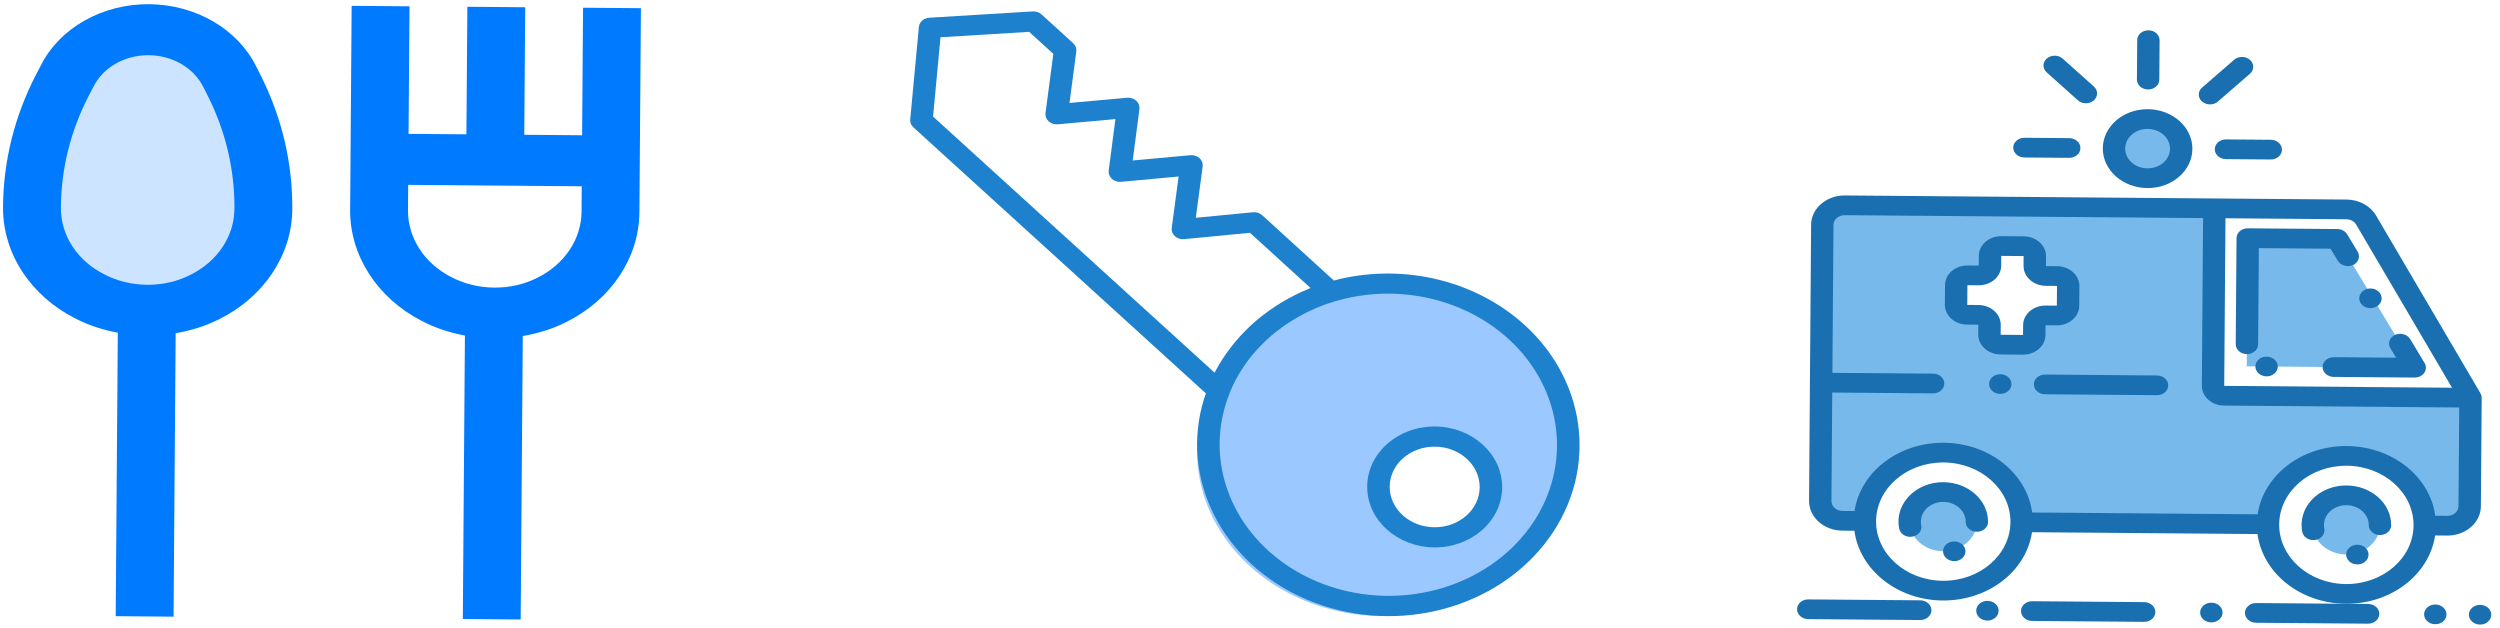 <svg width="434" height="109" viewBox="0 0 434 109" fill="none" xmlns="http://www.w3.org/2000/svg">
<g clip-path="url(#clip0)">
<path d="M217.422 58.184C216.941 58.584 216.487 59.008 216.06 59.453C213.222 62.202 211.043 65.429 209.654 68.94C209.407 69.578 209.18 70.217 208.973 70.874C205.101 83.285 211.171 96.466 223.773 103.01C236.376 109.555 252.368 107.829 262.764 98.804C273.161 89.779 275.369 75.706 268.148 64.49C260.926 53.274 246.077 47.715 231.943 50.934C231.195 51.106 230.467 51.296 229.739 51.504C225.737 52.674 222.044 54.544 218.883 57.003C218.371 57.373 217.883 57.767 217.422 58.184ZM248.478 77.05C254.049 77.095 258.537 81.114 258.5 86.028C258.464 90.941 253.917 94.889 248.346 94.843C242.774 94.798 238.287 90.777 238.323 85.864C238.359 80.95 242.905 77.004 248.478 77.05Z" fill="#9BC9FF"/>
<path d="M264.633 56.384C256.3 48.812 244.105 45.78 232.631 48.427C232.272 48.509 231.919 48.613 231.565 48.706L219.119 37.363C218.701 36.978 218.108 36.789 217.514 36.849L207.59 37.806L208.784 28.894C208.855 28.366 208.654 27.835 208.238 27.456C207.818 27.078 207.233 26.889 206.642 26.941L196.639 27.861L197.807 18.916C197.875 18.389 197.672 17.863 197.256 17.484C196.838 17.107 196.255 16.918 195.665 16.97L185.665 17.873L186.848 8.93C186.917 8.401 186.714 7.874 186.297 7.495L180.808 2.499C180.407 2.135 179.85 1.945 179.281 1.98L161.327 3.076C160.367 3.134 159.599 3.812 159.519 4.67L158.013 20.733C157.965 21.243 158.169 21.745 158.569 22.11L209.345 68.294C209.235 68.612 209.113 68.923 209.016 69.248C204.732 83.155 212.224 97.833 226.782 104.055C241.338 110.277 258.756 106.247 268.084 94.496C277.413 82.746 275.958 66.67 264.633 56.377L264.633 56.384ZM163.271 6.469L178.659 5.529L182.859 9.351L181.499 19.629C181.431 20.155 181.63 20.681 182.045 21.061C182.46 21.44 183.044 21.631 183.633 21.579L193.636 20.675L192.469 29.622C192.402 30.149 192.606 30.675 193.022 31.053C193.439 31.43 194.025 31.618 194.614 31.564L204.607 30.643L203.412 39.565C203.341 40.094 203.544 40.623 203.962 41.004C204.379 41.387 204.971 41.576 205.563 41.515L216.994 40.413L227.51 49.997L227.416 50.038C227.269 50.097 227.13 50.168 226.985 50.227C226.245 50.533 225.519 50.863 224.81 51.217C224.534 51.355 224.263 51.502 223.993 51.647C223.398 51.964 222.817 52.297 222.249 52.649C222 52.802 221.749 52.952 221.506 53.112C220.721 53.63 219.961 54.157 219.232 54.73C218.19 55.528 217.21 56.391 216.302 57.311C215.639 57.963 215.025 58.646 214.435 59.344C214.254 59.56 214.083 59.782 213.907 60.003C213.501 60.512 213.115 61.033 212.747 61.568C212.582 61.806 212.415 62.045 212.257 62.288C211.836 62.938 211.444 63.602 211.081 64.282C211.023 64.389 210.957 64.493 210.901 64.602C210.883 64.633 210.863 64.663 210.848 64.694L161.98 20.238L163.271 6.469ZM261.577 95.924C252.146 104.244 237.636 105.836 226.203 99.808C214.769 93.78 209.263 81.633 212.779 70.194C212.969 69.582 213.179 68.987 213.399 68.402C214.665 65.155 216.654 62.172 219.242 59.633C220.026 58.834 220.874 58.088 221.78 57.401C222.911 56.523 224.117 55.724 225.388 55.014C227.332 53.899 229.422 53.001 231.613 52.341C232.276 52.151 232.94 51.975 233.618 51.815C246.442 48.842 259.918 53.963 266.469 64.298C273.02 74.635 271.014 87.606 261.577 95.924Z" fill="#1E81CE"/>
<path d="M249.138 74.041C242.667 73.988 237.388 78.644 237.345 84.44C237.302 90.236 242.512 94.978 248.983 95.031C255.453 95.083 260.734 90.427 260.776 84.631C260.812 78.837 255.606 74.099 249.138 74.041ZM249.008 91.532C244.695 91.498 241.221 88.336 241.25 84.472C241.279 80.608 244.799 77.504 249.112 77.539C253.425 77.574 256.9 80.735 256.871 84.599C256.842 88.463 253.322 91.568 249.008 91.532Z" fill="#1E81CE"/>
<path d="M384.182 66.972L384.41 36.165L320.263 35.643C318.119 35.632 316.371 37.147 316.351 39.035L315.996 86.957C315.988 88.845 317.713 90.388 319.857 90.411L323.745 90.443C323.794 83.826 329.926 78.512 337.441 78.573C344.956 78.634 351.008 84.047 350.959 90.664L393.724 91.012C393.773 84.395 399.904 79.081 407.42 79.142C414.935 79.203 420.986 84.616 420.937 91.233L424.825 91.265C426.969 91.276 428.717 89.761 428.738 87.873L428.877 69.047L386.113 68.699C385.04 68.691 384.175 67.917 384.182 66.972ZM359.013 53.074C359.006 54.02 358.13 54.779 357.057 54.77L355.113 54.754C354.039 54.746 353.164 55.505 353.157 56.45L353.144 58.162C353.137 59.107 352.261 59.866 351.187 59.858L347.3 59.826C346.226 59.817 345.362 59.044 345.369 58.099L345.381 56.387C345.388 55.442 344.523 54.668 343.45 54.66L341.506 54.644C340.433 54.635 339.568 53.862 339.575 52.916L339.6 49.494C339.607 48.548 340.484 47.789 341.557 47.798L343.501 47.814C344.574 47.822 345.45 47.063 345.457 46.118L345.47 44.406C345.477 43.461 346.353 42.702 347.427 42.711L351.314 42.743C352.388 42.751 353.252 43.525 353.245 44.469L353.233 46.181C353.226 47.127 354.09 47.9 355.164 47.908L357.108 47.924C358.181 47.933 359.046 48.706 359.039 49.652L359.013 53.074Z" fill="#78B9EB"/>
<path d="M390.204 41.347L390.039 63.596L419.196 63.833L405.755 41.474L390.204 41.347Z" fill="#78B9EB"/>
<path d="M413.162 91.17C413.141 94.005 410.513 96.283 407.293 96.257C404.072 96.231 401.478 93.91 401.499 91.075C401.52 88.24 404.148 85.962 407.369 85.988C410.589 86.014 413.183 88.335 413.162 91.17Z" fill="#78B9EB"/>
<path d="M378.654 25.849C378.633 28.684 376.005 30.962 372.785 30.936C369.565 30.91 366.971 28.59 366.992 25.754C367.013 22.918 369.641 20.641 372.861 20.667C376.081 20.693 378.675 23.013 378.654 25.849Z" fill="#78B9EB"/>
<path d="M343.184 90.601C343.163 93.436 340.535 95.715 337.314 95.688C334.094 95.662 331.5 93.341 331.521 90.506C331.542 87.671 334.17 85.393 337.39 85.419C340.611 85.445 343.205 87.766 343.184 90.601Z" fill="#78B9EB"/>
<path d="M407.382 84.277C406.268 84.263 405.164 84.465 404.149 84.866C401.376 85.963 399.583 88.379 399.555 91.059C399.548 91.495 399.591 91.931 399.679 92.361C399.851 93.167 400.646 93.755 401.576 93.763C401.7 93.762 401.824 93.751 401.946 93.731C402.453 93.651 402.903 93.396 403.195 93.023C403.486 92.649 403.594 92.188 403.496 91.742C403.46 91.527 403.441 91.309 403.443 91.091C403.453 89.75 404.35 88.54 405.74 87.995C406.247 87.794 406.799 87.693 407.356 87.7C409.5 87.723 411.226 89.266 411.218 91.154C411.211 92.1 412.076 92.873 413.149 92.882C414.223 92.89 415.099 92.131 415.106 91.186C415.128 87.407 411.673 84.316 407.382 84.277Z" fill="#1A6FB0"/>
<path d="M337.403 83.708C336.29 83.694 335.186 83.896 334.171 84.297C331.398 85.394 329.604 87.811 329.577 90.49C329.57 90.926 329.612 91.362 329.701 91.792C329.873 92.598 330.667 93.186 331.598 93.194C331.722 93.193 331.845 93.183 331.968 93.162C332.475 93.082 332.924 92.827 333.216 92.454C333.507 92.08 333.616 91.619 333.518 91.173C333.481 90.958 333.463 90.74 333.465 90.522C333.481 89.183 334.377 87.976 335.762 87.426C336.269 87.225 336.82 87.124 337.377 87.131C339.522 87.154 341.247 88.697 341.24 90.585C341.233 91.531 342.097 92.304 343.171 92.313C344.244 92.321 345.121 91.562 345.128 90.617L345.128 90.6C345.135 86.829 341.685 83.751 337.403 83.708Z" fill="#1A6FB0"/>
<path d="M430.682 87.889L430.821 69.063C430.818 68.786 430.736 68.516 430.583 68.274L430.603 68.264L412.485 37.42C411.491 35.725 409.511 34.654 407.347 34.64L320.276 33.932C317.056 33.906 314.428 36.184 314.407 39.019L314.051 86.941C314.03 89.777 316.624 92.097 319.845 92.123L321.922 92.14C322.846 98.992 329.417 104.181 337.25 104.245C345.085 104.308 351.732 99.227 352.756 92.391L391.901 92.709C392.824 99.561 399.395 104.75 407.229 104.814C415.063 104.877 421.71 99.796 422.735 92.959L424.813 92.976C428.033 93.002 430.661 90.725 430.682 87.889ZM409.035 38.991L425.672 67.309L386.126 66.988L386.342 37.892L407.321 38.063C408.043 38.069 408.702 38.426 409.035 38.991ZM337.276 100.823C330.835 100.77 325.647 96.13 325.689 90.459C325.731 84.787 330.987 80.232 337.428 80.284C343.869 80.337 349.057 84.977 349.015 90.648C348.966 96.318 343.715 100.869 337.276 100.823ZM407.255 101.392C400.814 101.339 395.626 96.699 395.668 91.028C395.71 85.356 400.966 80.801 407.407 80.853C413.847 80.906 419.035 85.546 418.993 91.217C418.945 96.887 413.693 101.438 407.255 101.392ZM426.795 87.857C426.788 88.803 425.911 89.562 424.838 89.553L422.76 89.536C421.837 82.684 415.266 77.495 407.432 77.431C399.598 77.368 392.951 82.449 391.926 89.285L352.782 88.967C351.859 82.115 345.288 76.926 337.453 76.862C329.62 76.799 322.972 81.88 321.948 88.717L319.87 88.7C318.797 88.691 317.932 87.918 317.939 86.972L318.078 68.146L335.573 68.289C336.647 68.297 337.522 67.538 337.529 66.593C337.536 65.647 336.672 64.874 335.599 64.865L318.104 64.723L318.294 39.051C318.301 38.105 319.177 37.346 320.25 37.355L382.454 37.861L382.238 66.956C382.224 68.847 383.954 70.393 386.101 70.41L426.921 70.742L426.795 87.857Z" fill="#1A6FB0"/>
<path d="M372.772 32.648C377.067 32.682 380.57 29.645 380.598 25.864C380.626 22.084 377.168 18.99 372.874 18.955C368.58 18.92 365.076 21.958 365.048 25.738C365.02 29.519 368.478 32.613 372.772 32.648ZM372.849 22.378C374.996 22.396 376.725 23.943 376.711 25.833C376.697 27.723 374.945 29.242 372.798 29.224C370.651 29.207 368.921 27.66 368.935 25.77C368.949 23.88 370.702 22.361 372.849 22.378Z" fill="#1A6FB0"/>
<path d="M355.088 58.178L355.101 56.466L357.044 56.482C359.191 56.499 360.943 54.981 360.957 53.09L360.983 49.667C360.997 47.777 359.267 46.23 357.121 46.213L355.177 46.197L355.189 44.485C355.203 42.595 353.474 41.048 351.327 41.031L347.439 40.999C345.292 40.982 343.54 42.5 343.526 44.391L343.513 46.102L341.569 46.086C339.422 46.069 337.67 47.587 337.656 49.478L337.631 52.901C337.617 54.791 339.346 56.338 341.493 56.355L343.437 56.371L343.425 58.083C343.411 59.973 345.14 61.52 347.287 61.537L351.175 61.569C353.322 61.586 355.074 60.068 355.088 58.178ZM351.213 56.434L351.2 58.146L347.313 58.114L347.325 56.403C347.339 54.512 345.61 52.965 343.463 52.948L341.519 52.932L341.544 49.51L343.488 49.525C345.635 49.543 347.387 48.024 347.401 46.134L347.414 44.422L351.301 44.454L351.289 46.165C351.275 48.056 353.004 49.603 355.151 49.62L357.095 49.636L357.07 53.059L355.126 53.043C352.979 53.025 351.227 54.544 351.213 56.434Z" fill="#1A6FB0"/>
<path d="M372.899 15.533C373.972 15.541 374.849 14.782 374.856 13.837L374.907 6.991C374.914 6.046 374.049 5.272 372.975 5.264C371.902 5.255 371.026 6.014 371.019 6.959L370.968 13.805C370.961 14.75 371.826 15.524 372.899 15.533Z" fill="#1A6FB0"/>
<path d="M360.751 17.438C361.509 18.092 362.721 18.093 363.476 17.439C364.23 16.785 364.249 15.718 363.517 15.04L358.054 10.156C357.296 9.5 356.084 9.5 355.33 10.154C354.575 10.809 354.555 11.876 355.288 12.553L360.751 17.438Z" fill="#1A6FB0"/>
<path d="M351.428 27.339L359.203 27.402C360.277 27.411 361.153 26.652 361.16 25.706C361.167 24.761 360.303 23.988 359.229 23.98L351.454 23.916C350.38 23.907 349.504 24.667 349.497 25.611C349.49 26.557 350.355 27.33 351.428 27.339Z" fill="#1A6FB0"/>
<path d="M384.486 25.896C384.479 26.841 385.344 27.615 386.418 27.623L394.193 27.686C395.266 27.695 396.142 26.936 396.149 25.991C396.156 25.046 395.291 24.273 394.218 24.264L386.443 24.201C385.369 24.192 384.493 24.951 384.486 25.896Z" fill="#1A6FB0"/>
<path d="M383.64 18.125C384.156 18.131 384.652 17.955 385.018 17.635L390.553 12.839C391.061 12.414 391.269 11.779 391.095 11.18C390.921 10.58 390.394 10.108 389.716 9.946C389.037 9.784 388.314 9.956 387.823 10.398L382.288 15.192C381.728 15.678 381.556 16.413 381.852 17.054C382.149 17.696 382.854 18.119 383.64 18.125Z" fill="#1A6FB0"/>
<path d="M374.476 65.181L355.037 65.023C353.963 65.015 353.087 65.774 353.08 66.719C353.073 67.664 353.938 68.438 355.012 68.447L374.45 68.605C375.523 68.613 376.4 67.854 376.407 66.909C376.414 65.963 375.549 65.19 374.476 65.181Z" fill="#1A6FB0"/>
<path d="M349.193 66.688C349.186 67.633 348.31 68.392 347.237 68.383C346.163 68.375 345.298 67.601 345.305 66.656C345.312 65.711 346.188 64.951 347.262 64.96C348.335 64.969 349.2 65.742 349.193 66.688Z" fill="#1A6FB0"/>
<path d="M432.486 106.731C432.479 107.677 431.604 108.436 430.53 108.427C429.457 108.418 428.591 107.645 428.598 106.7C428.605 105.755 429.482 104.996 430.555 105.004C431.629 105.013 432.493 105.786 432.486 106.731Z" fill="#1A6FB0"/>
<path d="M333.363 104.214L313.925 104.056C312.851 104.047 311.975 104.807 311.968 105.751C311.961 106.697 312.826 107.47 313.899 107.479L333.338 107.637C334.411 107.646 335.287 106.887 335.294 105.941C335.301 104.996 334.436 104.223 333.363 104.214Z" fill="#1A6FB0"/>
<path d="M372.24 104.53L352.802 104.372C351.728 104.363 350.852 105.123 350.845 106.067C350.838 107.013 351.702 107.786 352.776 107.795L372.215 107.953C373.288 107.962 374.164 107.203 374.171 106.257C374.178 105.312 373.313 104.539 372.24 104.53Z" fill="#1A6FB0"/>
<path d="M424.711 106.668C424.704 107.613 423.828 108.372 422.754 108.364C421.681 108.355 420.816 107.582 420.823 106.636C420.83 105.691 421.707 104.932 422.78 104.941C423.853 104.95 424.718 105.723 424.711 106.668Z" fill="#1A6FB0"/>
<path d="M385.834 106.352C385.827 107.297 384.951 108.056 383.878 108.048C382.804 108.039 381.94 107.266 381.947 106.32C381.954 105.375 382.829 104.616 383.903 104.625C384.976 104.634 385.841 105.407 385.834 106.352Z" fill="#1A6FB0"/>
<path d="M413.454 51.806C413.447 52.751 412.571 53.51 411.497 53.501C410.424 53.492 409.559 52.719 409.566 51.774C409.573 50.829 410.449 50.07 411.522 50.078C412.596 50.087 413.461 50.86 413.454 51.806Z" fill="#1A6FB0"/>
<path d="M411.18 96.289C411.173 97.234 410.297 97.993 409.223 97.984C408.15 97.975 407.286 97.202 407.293 96.257C407.3 95.312 408.176 94.553 409.249 94.561C410.323 94.57 411.187 95.343 411.18 96.289Z" fill="#1A6FB0"/>
<path d="M389.722 106.383C389.715 107.329 390.58 108.102 391.653 108.111L411.091 108.269C412.165 108.278 413.041 107.519 413.048 106.573C413.055 105.628 412.19 104.855 411.117 104.846L391.678 104.688C390.605 104.68 389.729 105.439 389.722 106.383Z" fill="#1A6FB0"/>
<path d="M346.958 106.036C346.951 106.981 346.074 107.74 345.001 107.732C343.927 107.723 343.063 106.95 343.07 106.004C343.077 105.059 343.952 104.3 345.026 104.309C346.1 104.318 346.965 105.091 346.958 106.036Z" fill="#1A6FB0"/>
<path d="M341.202 95.72C341.195 96.665 340.319 97.424 339.245 97.415C338.172 97.406 337.307 96.633 337.314 95.688C337.321 94.743 338.197 93.984 339.27 93.993C340.344 94.001 341.209 94.775 341.202 95.72Z" fill="#1A6FB0"/>
<path d="M393.492 61.913C392.419 61.904 391.543 62.664 391.536 63.608C391.529 64.554 392.394 65.327 393.467 65.336C394.54 65.345 395.416 64.585 395.423 63.64C395.43 62.695 394.565 61.921 393.492 61.913Z" fill="#1A6FB0"/>
<path d="M388.123 59.747C388.116 60.693 388.981 61.465 390.054 61.474C391.128 61.482 392.004 60.724 392.011 59.778L392.135 43.075L404.575 43.176L405.862 45.291C406.379 46.109 407.532 46.426 408.483 46.014C409.429 45.576 409.794 44.547 409.297 43.71L407.473 40.683C407.14 40.122 406.484 39.769 405.767 39.762L390.216 39.636C389.143 39.627 388.266 40.386 388.259 41.331L388.123 59.747Z" fill="#1A6FB0"/>
<path d="M414.964 60.444L415.963 62.095L405.155 62.008C404.081 61.999 403.206 62.758 403.199 63.703C403.192 64.649 404.056 65.422 405.13 65.431L419.184 65.545C419.868 65.546 420.504 65.234 420.86 64.72C421.208 64.201 421.229 63.562 420.913 63.026L418.396 58.846C417.874 58.024 416.708 57.712 415.759 58.14C414.821 58.585 414.466 59.613 414.964 60.444Z" fill="#1A6FB0"/>
<path d="M25.863 5.156C19.761 5.106 14.189 8.228 11.692 13.145L10.8 14.843C7.387 21.48 5.601 28.685 5.547 35.992C5.522 39.268 6.504 42.354 8.242 45.003C9.98 47.63 12.474 49.865 15.476 51.395C18.402 52.947 21.811 53.838 25.502 53.868C29.193 53.898 32.614 53.062 35.563 51.559C41.586 48.574 45.671 42.872 45.719 36.318C45.773 29.011 44.094 21.779 40.779 15.087L39.913 13.374C37.489 8.417 31.964 5.205 25.863 5.156Z" fill="#CCE4FF"/>
<path d="M61.046 1.013L60.882 23.155L60.817 32.012L60.784 36.441C60.725 44.343 65.487 51.724 73.156 55.679C75.485 56.914 78.05 57.75 80.71 58.252L80.346 107.458L90.388 107.54L90.753 58.334C93.416 57.877 95.977 57.089 98.291 55.91C106.071 52.054 110.942 44.751 111 36.849L111.033 32.42L111.099 23.564L111.263 1.421L101.219 1.34L101.055 23.482L91.012 23.4L91.176 1.258L81.133 1.176L80.969 23.319L70.926 23.237L71.09 1.095L61.046 1.013ZM80.903 32.175L90.946 32.257L100.99 32.338L100.957 36.767C100.922 41.503 98.009 45.879 93.299 48.213C88.745 50.534 82.886 50.515 78.262 48.062C73.639 45.681 70.792 41.258 70.827 36.522L70.86 32.093L80.903 32.175Z" fill="#007AFF"/>
<path d="M30.13 107.05L30.494 57.844C33.157 57.387 35.719 56.599 38.033 55.42C45.812 51.564 50.683 44.261 50.741 36.359C50.8 28.375 48.997 20.623 45.365 13.293L44.524 11.632C41.318 5.073 34.005 0.793 25.895 0.727C17.786 0.661 10.41 4.822 7.133 11.277L6.227 13.005C2.502 20.245 0.584 27.966 0.525 35.951C0.496 39.914 1.662 43.807 3.907 47.227C6.114 50.564 9.25 53.331 12.897 55.19C15.226 56.424 17.791 57.26 20.451 57.762L20.086 106.968L30.13 107.05ZM17.978 47.563C15.769 46.438 13.903 44.783 12.585 42.793C11.249 40.754 10.55 38.417 10.568 36.032C10.618 29.297 12.236 22.784 15.359 16.713L16.276 14.965C17.953 11.662 21.702 9.551 25.83 9.584C29.957 9.618 33.675 11.789 35.327 15.171L36.179 16.852C39.227 23.003 40.748 29.542 40.698 36.277C40.663 41.013 37.75 45.389 33.04 47.723C30.771 48.88 28.183 49.457 25.582 49.44L25.527 49.44C22.923 49.414 20.306 48.795 17.978 47.563Z" fill="#007AFF"/>
</g>
<defs>
<clipPath id="clip0">
<rect width="433.234" height="109" fill="white"/>
</clipPath>
</defs>
</svg>
